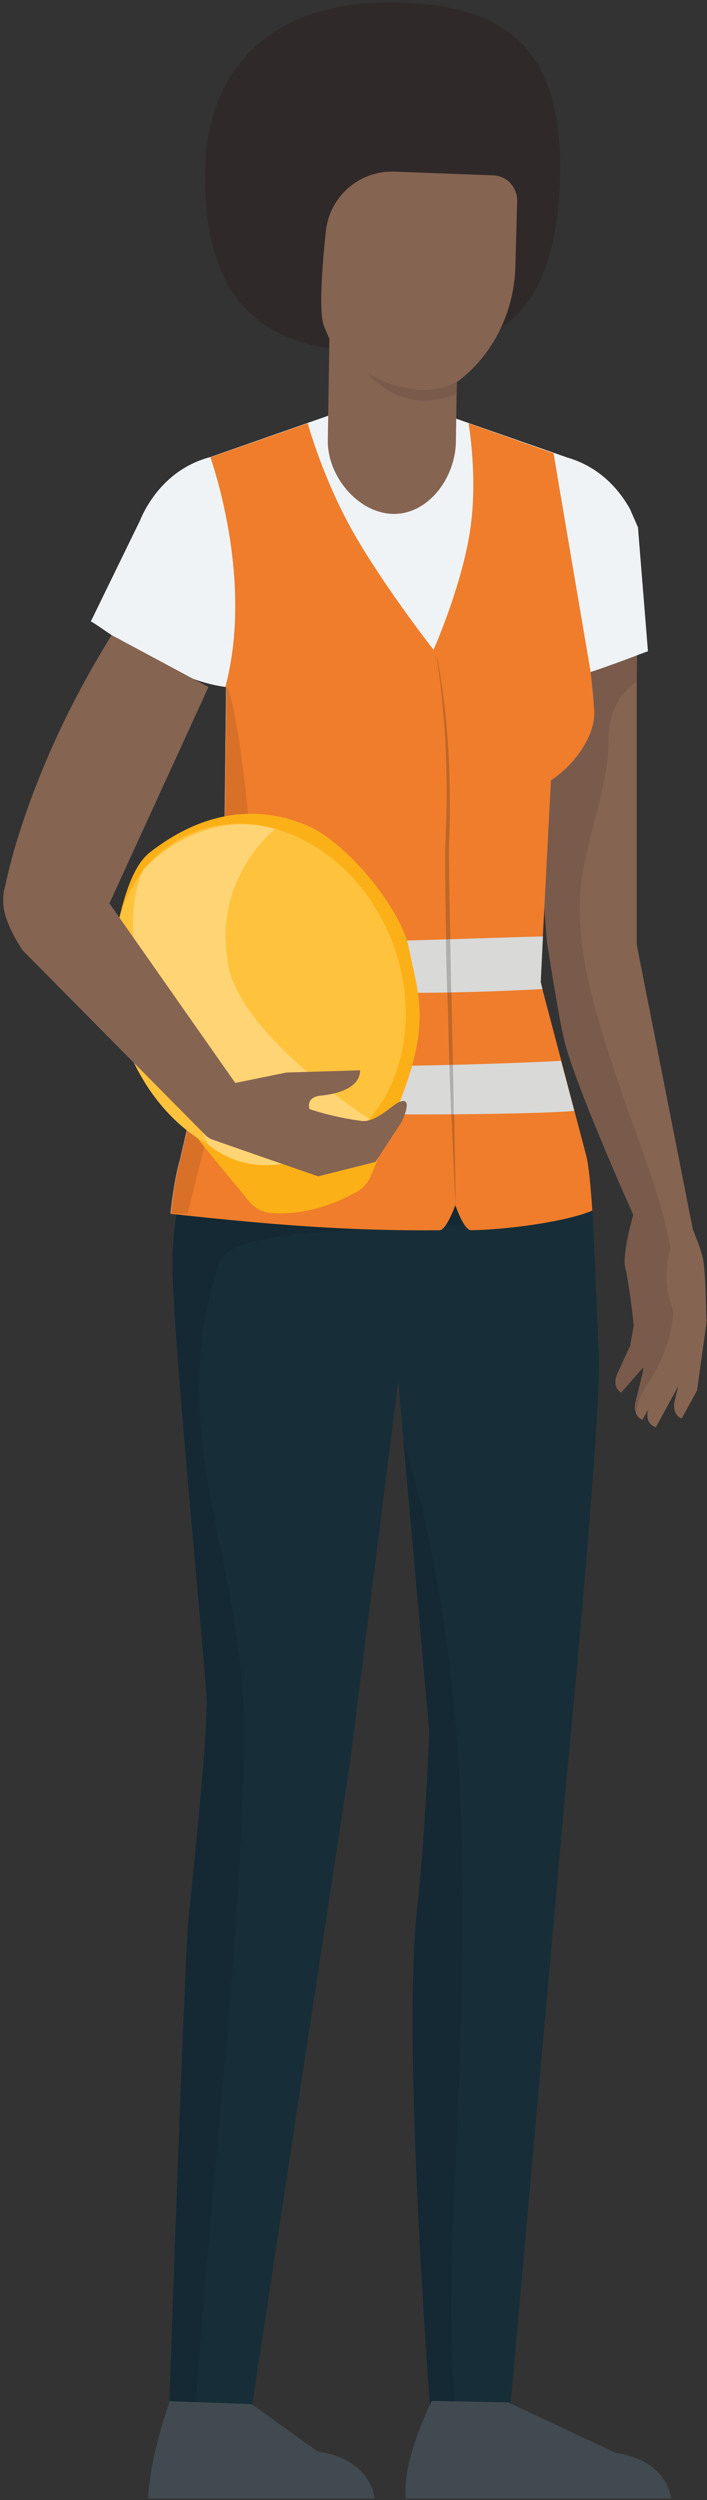 <?xml version="1.0" encoding="utf-8"?>
<!-- Generator: Adobe Illustrator 26.0.3, SVG Export Plug-In . SVG Version: 6.00 Build 0)  -->
<svg version="1.1" id="Layer_1" xmlns="http://www.w3.org/2000/svg" xmlns:xlink="http://www.w3.org/1999/xlink" x="0px" y="0px"
	 viewBox="0 0 284.9 1006.5" style="enable-background:new 0 0 284.9 1006.5;" xml:space="preserve">
<rect x="0" y="0" width="284.9" height="1006.5" fill="#333333" stroke="none"/>
<style type="text/css">
	.st0{clip-path:url(#SVGID_00000152232596996050427030000002126528745851541143_);fill:#172E38;}
	.st1{clip-path:url(#SVGID_00000152232596996050427030000002126528745851541143_);fill:#142933;}
	.st2{clip-path:url(#SVGID_00000152232596996050427030000002126528745851541143_);fill:#404A50;}
	.st3{clip-path:url(#SVGID_00000152232596996050427030000002126528745851541143_);fill:#856452;}
	.st4{clip-path:url(#SVGID_00000152232596996050427030000002126528745851541143_);fill:#E6E6E5;}
	.st5{clip-path:url(#SVGID_00000152232596996050427030000002126528745851541143_);fill:#795A4B;}
	.st6{clip-path:url(#SVGID_00000152232596996050427030000002126528745851541143_);fill:#F0F3F5;}
	.st7{clip-path:url(#SVGID_00000152232596996050427030000002126528745851541143_);fill:#EF7D2B;}
	.st8{clip-path:url(#SVGID_00000152232596996050427030000002126528745851541143_);fill:#D9D9D8;}
	.st9{clip-path:url(#SVGID_00000152232596996050427030000002126528745851541143_);fill:#D97028;}
	.st10{clip-path:url(#SVGID_00000152232596996050427030000002126528745851541143_);fill:#D9D9DB;}
	.st11{clip-path:url(#SVGID_00000152232596996050427030000002126528745851541143_);fill:#C5C4C4;}
	.st12{clip-path:url(#SVGID_00000152232596996050427030000002126528745851541143_);fill:#302929;}
	.st13{clip-path:url(#SVGID_00000152232596996050427030000002126528745851541143_);fill:#FCB017;}
	.st14{clip-path:url(#SVGID_00000152232596996050427030000002126528745851541143_);fill:#FEC23C;}
	.st15{clip-path:url(#SVGID_00000152232596996050427030000002126528745851541143_);fill:#FFD474;}
	.st16{clip-path:url(#SVGID_00000152232596996050427030000002126528745851541143_);fill:#BF6728;}
	.st17{clip-path:url(#SVGID_00000152232596996050427030000002126528745851541143_);fill:#AEAEAE;}
</style>
<g>
	<defs>
		<rect id="SVGID_1_" x="1.3" y="0.9" width="283.5" height="1005"/>
	</defs>
	<clipPath id="SVGID_00000014591672762722295950000004154293390032827317_">
		<use xlink:href="#SVGID_1_"  style="overflow:visible;"/>
	</clipPath>
	<path style="clip-path:url(#SVGID_00000014591672762722295950000004154293390032827317_);fill:#172E38;" d="M241.3,545.1
		c-1.1-23.6-2.2-58.4-3.2-65.3l-85.6-13L80,451.8c-3.4,10.5-10.5,35.1-10.5,56.7c0,28.3,13.8,168.1,13.8,175.9c0,18-4.9,64-7.4,88.9
		c-1.5,14.6-7.6,193.2-7.6,193.2l32.4,7.7l40.4-264.9l19.4-153.2l12.6,141.1c0,0-1.7,42.8-4.9,70.9c-6.2,56.1,5.5,204.8,5.5,204.8
		l31.5,1.3l22.7-253.8C227.9,720.5,242.5,570.9,241.3,545.1"/>
	<path style="clip-path:url(#SVGID_00000014591672762722295950000004154293390032827317_);fill:#142933;" d="M183.5,485.1
		c0,0-2,5.4-4.1,8.3c2.6-0.1,5.2-0.3,7.8-0.4C185.2,490.1,183.5,485.1,183.5,485.1 M71.1,488.9c-1,6.5-1.6,13.2-1.6,19.7
		c0,28.3,13.8,168.1,13.8,175.9c0,18-4.9,64-7.4,88.9c-1.5,14.6-7.6,193.2-7.6,193.2l10.6,2.5c5.3-83.5,18.5-185.2,19.4-269.5
		c0.8-71.4-33-121.1-10.1-190.9c3.2-9.9,28.9-12.3,60.5-13.9C123.3,494.1,99.6,491.9,71.1,488.9"/>
	<path style="clip-path:url(#SVGID_00000014591672762722295950000004154293390032827317_);fill:#404A50;" d="M101.4,967.9l26.7,19.1
		c21.9,3.1,22.9,19,22.9,19H59.7c0.6-17,8.7-39.3,8.7-39.3L101.4,967.9z"/>
	<path style="clip-path:url(#SVGID_00000014591672762722295950000004154293390032827317_);fill:#142933;" d="M162.5,579.2
		l10.5,118.2c0,0-1.7,42.8-4.9,70.9c-1.3,11.8-1.8,27.6-1.8,45.3c0,66.6,7.3,159.5,7.3,159.5l10.5,0.4c-4.2-36.2-1.8-72.1-0.2-108.7
		c1.7-38.4,3.1-76.8,2.4-115.2C185.4,692,179.2,634.2,162.5,579.2"/>
	<path style="clip-path:url(#SVGID_00000014591672762722295950000004154293390032827317_);fill:#404A50;" d="M204.8,967.2l43.3,20.3
		c21.3,3.1,22.3,18.4,22.3,18.4H163.5c-1.6-15.6,10.5-39.3,10.5-39.3L204.8,967.2z"/>
	<path style="clip-path:url(#SVGID_00000014591672762722295950000004154293390032827317_);fill:#856452;" d="M284.5,532.6
		c0.2-0.5,0.3-1,0.2-1.6c-0.3-3.5-0.2-18.6-1.5-24.6c-0.6-2.6-2.2-7.1-4-11.4l-22.6-114.6l0-158.6l-49.2-2.8L220.4,379
		c0,0,4.8,31.6,7.3,41c4,15.1,18.6,49.1,27.5,69.1c-1.4,5-4.4,16.6-3.2,21.5c1.4,5.4,3,19,3.4,22.9l-1.4,8.2l-5.4,11.7
		c0,0-2.1,4.8,1.6,7.2l9-10.3l-0.1,1.9l-3.1,12.6c0,0-1.2,5.1,2.9,6.8l2.5-4.5l-0.3,0.8c0,0-1.5,5.2,3.2,6.7l9-16.5l-1.5,6.2
		c0,0-1.2,5.1,2.9,6.8l6.2-11.3l3.8-27.3L284.5,532.6z"/>
	<path style="clip-path:url(#SVGID_00000014591672762722295950000004154293390032827317_);fill:#E6E6E5;" d="M256.1,564.9
		 M256.1,564.9C256.1,564.9,256.1,564.9,256.1,564.9S256.1,564.9,256.1,564.9"/>
	<path style="clip-path:url(#SVGID_00000014591672762722295950000004154293390032827317_);fill:#795A4B;" d="M256.7,264
		c-4.4,1.7-11.4,4.2-18.6,6.7c1,8.5,1.5,16.3,1.5,16.3c0,10.8-9.5,22.3-17.5,27.2l-2.7,51.6l1.1,13.2c0,0,4.8,31.6,7.3,41
		c4,15.1,18.6,49.1,27.5,69.1c-1.2,4.2-3.5,12.9-3.5,18.6c0,1.1,0.1,2.1,0.3,2.9c1.4,5.4,3,19,3.4,22.9l-1.4,8.2l-5.4,11.7
		c0,0-0.6,1.3-0.6,3c0,1.4,0.5,3.1,2.2,4.3l9-10.3l-0.1,1.9l-3.1,12.6c0,0,0,0,0,0c0,0.1-0.4,2,0.2,3.9c0.5-3.9,2.1-8,4.9-12.1
		c24.3-35.2,0.9-82.1-10.9-117.6c-7.9-23.7-17.2-50-16.7-75.3c0.5-22.8,11.6-43.8,11.6-66.4c0-10.7,4.7-18.3,11.4-23L256.7,264z"/>
	<path style="clip-path:url(#SVGID_00000014591672762722295950000004154293390032827317_);fill:#F0F3F5;" d="M89.8,391.9l-17.4,75.5
		c-1.5,5-2.8,12.8-3.7,21.2c56.6-0.1,115.7-11,169.9-1.3c-0.6-8.7-1.3-16.9-2.3-21.5l-18.6-70.5l4.2-81.2c8-5,13.5-14.4,13.5-25.1
		v-2c0,0-0.5-6.3-1.6-15.1c12.5-3.9,25.1-9,27.3-9.7l-4-49.6l0.1,0l-3.3-7.6c-3.9-7-11.5-16.8-25.3-20.8L159.3,160
		c-0.1-0.5-5.9-0.5-6,0l-68.5,24c-18,4.7-25.9,19.5-28.5,25.8l-19.7,40.4c2.9,1,30.3,23.4,54.5,26.4L89.8,391.9z"/>
	<path style="clip-path:url(#SVGID_00000014591672762722295950000004154293390032827317_);fill:#EF7D2B;" d="M217.8,395.3l4.2-81.2
		c8-5,17.5-16.5,17.5-27.2c0,0-0.5-8.3-1.6-17c0,0-14.8-86.8-14.8-87.4l-34.3-12.1c0-0.1,3.9,22,0.6,43.4
		c-3.5,22.7-14.7,47.8-14.7,47.8s-17.1-21.8-29.6-42.6c-14.5-23.8-21.1-48.8-21.1-48.6l-39.2,13.7c0,0.3,17.7,48.7,6,92.5l0.4,0.1
		l-1.3,115.3l-17.4,75.5c-1.5,5-2.8,12.8-3.7,21.2c39.8,4.3,70.2,6.9,108.3,6.6c2.8,0,6.4-10.1,6.4-10.1s3.4,10.2,6.4,10.1
		c15-0.3,38-3.4,48.8-7.9c-0.6-8.7-1.3-16.9-2.3-21.5L217.8,395.3z"/>
	<path style="clip-path:url(#SVGID_00000014591672762722295950000004154293390032827317_);fill:#D9D9D8;" d="M82.2,425.1l-4.3,18.6
		c20.7,7,144.7,5,153.5,3.5l-5.3-20.1C202.4,428.4,103.9,432,82.2,425.1"/>
	<path style="clip-path:url(#SVGID_00000014591672762722295950000004154293390032827317_);fill:#D9D9D8;" d="M218.8,377
		c-42.2,1.1-84.3,3.3-126.5,1.7c-0.8,0-1.5-0.2-2.3-0.3l-0.2,13.5l-1.1,4.6c0.3,0.1,0.6,0.1,1,0.2c9.1,3,48.2,3,66.1,3
		c2.4,0,4.5,0,6,0c18.9,0.1,37.9-0.5,56.8-1.5l-0.7-2.8L218.8,377z"/>
	<path style="clip-path:url(#SVGID_00000014591672762722295950000004154293390032827317_);fill:#D97028;" d="M91.2,276.6L91.2,276.6
		l-1.2,106.7l0.1-4.8c0.7,0.1,1.5,0.3,2.3,0.3c3.4,0.1,6.8,0.2,10.2,0.3C102.9,336.7,94.6,278,91.2,276.6"/>
	<path style="clip-path:url(#SVGID_00000014591672762722295950000004154293390032827317_);fill:#D9D9DB;" d="M72.4,467.8
		c-1.5,5-2.7,12.6-3.5,20.8C69.7,480.4,70.9,472.8,72.4,467.8"/>
	<path style="clip-path:url(#SVGID_00000014591672762722295950000004154293390032827317_);fill:#D97028;" d="M88.8,396.5l-16.3,70.9
		c0,0.1-0.1,0.3-0.1,0.4c-1.5,5-2.7,12.6-3.5,20.8c2.2,0,4.5,0,6.7,0c3.6-14.4,7-28.9,11.3-43.1c-3.8-0.5-6.9-1.1-8.9-1.8l4.3-18.6
		c2.6,0.8,6.3,1.5,10.9,2.1c1.4-3.8,3-7.5,4.6-11.2c1.8-4.1,3.1-10.2,3.8-17.6c-5.3-0.4-9.5-1-11.8-1.7
		C89.4,396.6,89.1,396.6,88.8,396.5"/>
	<path style="clip-path:url(#SVGID_00000014591672762722295950000004154293390032827317_);fill:#C5C4C4;" d="M82.2,425.1l-4.3,18.6
		c2,0.7,5.1,1.3,8.9,1.8c1.9-6.2,3.9-12.3,6.2-18.4C88.5,426.6,84.8,425.9,82.2,425.1"/>
	<path style="clip-path:url(#SVGID_00000014591672762722295950000004154293390032827317_);fill:#C5C4C4;" d="M90,378.4l-0.1,4.8
		l-0.1,8.6l-1.1,4.6c0.3,0.1,0.6,0.1,1,0.2c2.3,0.7,6.5,1.3,11.8,1.7c0.6-5.8,0.9-12.3,1-19.4c-3.4-0.1-6.8-0.2-10.2-0.3
		C91.5,378.7,90.7,378.6,90,378.4"/>
	<path style="clip-path:url(#SVGID_00000014591672762722295950000004154293390032827317_);fill:#302929;" d="M82.7,67.2
		c1-39.9,27.8-70.9,87-65.7c39.7,3.5,57.2,24.4,56,70c-1.9,68.1-37.7,71.2-77.6,70.2C108.2,140.6,81.2,123.6,82.7,67.2"/>
	<path style="clip-path:url(#SVGID_00000014591672762722295950000004154293390032827317_);fill:#856452;" d="M207.7,106.8l0.7-25.9
		c0.1-5.5-4.2-10.1-9.6-10.3l-39.9-1.5c-14.1-0.5-26.1,10-27.6,24c-1.6,15.2-2.8,32.8-0.8,38c8.9,23.2,28.1,41.8,53.4,22.9
		C198.8,143.1,207.3,125.4,207.7,106.8"/>
	<path style="clip-path:url(#SVGID_00000014591672762722295950000004154293390032827317_);fill:#856452;" d="M183.7,178.3l0.8-51.4
		l-51.6-1.3l-0.8,51.4c-0.4,14.3,11.9,29.5,26.2,29.9C172.5,207.2,183.3,192.6,183.7,178.3"/>
	<path style="clip-path:url(#SVGID_00000014591672762722295950000004154293390032827317_);fill:#E6E6E5;" d="M184.1,154
		C184.1,154,184.1,154,184.1,154l0,1.1L184.1,154z"/>
	<path style="clip-path:url(#SVGID_00000014591672762722295950000004154293390032827317_);fill:#795A4B;" d="M184.1,153.9
		C184.1,153.9,184.1,153.9,184.1,153.9L184.1,153.9C184.1,154,184.1,154,184.1,153.9L184.1,153.9z"/>
	<path style="clip-path:url(#SVGID_00000014591672762722295950000004154293390032827317_);fill:#795A4B;" d="M148.2,150.3
		c7.9,8.7,16.4,11,23.1,11c7.4,0,12.7-2.8,12.7-2.8l0.1-3.5l0-1.1l0-0.1c-4.3,2.3-8.8,3.2-13.2,3.2
		C158.8,157.1,148.2,150.3,148.2,150.3"/>
	<path style="clip-path:url(#SVGID_00000014591672762722295950000004154293390032827317_);fill:#856452;" d="M270.2,502.4
		c0,0-3.6,11.3,0,22c3.6,10.7,1.7,22.6,1.7,22.6s1.9,5.8,5.5,2.8c3.7-3.1,4.6-21.4,4.6-21.4L270.2,502.4z"/>
	<path style="clip-path:url(#SVGID_00000014591672762722295950000004154293390032827317_);fill:#FCB017;" d="M60.5,343.1
		c25.8-20.1,49-17.2,64.2-10.3c15.2,6.8,37.1,33.1,40.2,49.4c3.1,16.3,8.6,27.8-2.1,56.9c-5.6,15.2-10.8,28.2-13.4,34.4
		c-1.1,2.7-3.1,4.9-5.6,6.3c-6.5,3.7-20.1,9.9-35,8.5c-3.3-0.3-6.2-2-8.3-4.5c-5.6-6.8-17.2-20.8-19.8-24.1
		c-3.5-4.4-36.9-69.3-34.8-79.5C49.2,362.4,53.2,348.7,60.5,343.1"/>
	<path style="clip-path:url(#SVGID_00000014591672762722295950000004154293390032827317_);fill:#FEC23C;" d="M50.9,420.8
		c15,38.6,49.5,55.2,79,43.4c29.5-11.8,42-50.6,27.7-86.2c-14.3-35.6-50.1-54.7-79.5-42.9C48.6,346.9,37,385,50.9,420.8"/>
	<path style="clip-path:url(#SVGID_00000014591672762722295950000004154293390032827317_);fill:#FFD474;" d="M111,333.7
		c0,0-25.6,19.7-19,54.8c5.4,29.1,56.9,62,56.9,62s-35.5,33.7-64.9,10.4c0,0-21.3-43.6-26.3-61.4c-9.4-33.6,0.2-49.5,0.2-49.5
		S79.6,325,111,333.7"/>
	<path style="clip-path:url(#SVGID_00000014591672762722295950000004154293390032827317_);fill:#BF6728;" d="M175.9,263.7
		C175.9,263.7,175.9,263.7,175.9,263.7L175.9,263.7C176,263.7,176,263.7,175.9,263.7 M176,263.7L176,263.7c0,0,0,0.1,0,0.1l0.1,0.2
		l0.1,0.1l-0.1-0.2l-0.1-0.2L176,263.7z M175.9,263.7L175.9,263.7c0,0.4,0.1,1.1,0.2,1.9c0.2,1.6,0.6,4,1,7c0.8,6,1.7,14.7,2.3,25.1
		c0.6,10.4,0.8,22.5,0.3,35.5c-0.1,3.2-0.3,6.6-0.3,9.9c0,3.4,0,6.8,0,10.2c0,6.8,0.2,13.8,0.3,20.7c0,1.4,0.1,2.8,0.1,4.2
		c0.6,0,1.1,0,1.7-0.1c0-1.4-0.1-2.8-0.1-4.2c-0.2-6.9-0.3-13.9-0.4-20.7c0-3.4-0.1-6.8-0.1-10.1c0-3.4,0.2-6.6,0.3-9.9
		c0.3-13-0.1-25.2-0.8-35.6c-0.8-10.4-1.9-19-2.9-25c-0.5-3-0.9-5.4-1.2-7C176.1,264.8,176,264.1,175.9,263.7
		C175.9,263.7,175.9,263.7,175.9,263.7 M181.9,399.5c-0.5,0-1.1,0-1.6,0c0.1,5.2,0.3,10.3,0.4,15.3c0.1,4.8,0.3,9.4,0.4,13.9
		c0.5,0,0.9,0,1.4,0C182.3,419.5,182.1,409.6,181.9,399.5 M182.9,448.6c-0.3,0-0.7,0-1,0c0,0.6,0,1.2,0.1,1.8
		c0.8,20.8,1.6,34.7,1.6,34.7s0-3.5-0.1-9.6c-0.1-6.1-0.3-14.8-0.4-25.2C183,449.8,183,449.2,182.9,448.6"/>
	<path style="clip-path:url(#SVGID_00000014591672762722295950000004154293390032827317_);fill:#AEAEAE;" d="M182.5,428.7
		c-0.4,0-0.9,0-1.4,0c0.2,7.1,0.5,13.8,0.7,19.9c0.3,0,0.7,0,1,0C182.8,442.5,182.7,435.8,182.5,428.7"/>
	<path style="clip-path:url(#SVGID_00000014591672762722295950000004154293390032827317_);fill:#AEAEAE;" d="M181.4,378.2
		c-0.6,0-1.1,0-1.7,0.1c0.1,7.2,0.3,14.3,0.5,21.3c0.5,0,1.1,0,1.6,0C181.7,392.5,181.6,385.3,181.4,378.2"/>
	<path style="clip-path:url(#SVGID_00000014591672762722295950000004154293390032827317_);fill:#856452;" d="M160.6,443.8
		c-2.7,1.3-9.3,8.2-14.8,7.5c-11.9-1.5-21.1-4.8-21.1-4.8s-1.7-4.8,4.6-5.4c6.3-0.6,15.8-3,15.8-10.2l-29.7,0.9L94.8,436l-50.7-72.3
		L84,276.6L45,255.7C10.3,311.3,2.1,356.8,2.1,356.8L2,357c-1.1,4.4-2.4,11,7.1,25.6L82.8,457c0.8,0.8,1.7,1.4,2.8,1.8
		c7.9,2.8,42.6,14.8,42.6,14.8l23.1-5.8l10.6-16.2C161.9,451.6,167.2,440.7,160.6,443.8"/>
</g>
</svg>

